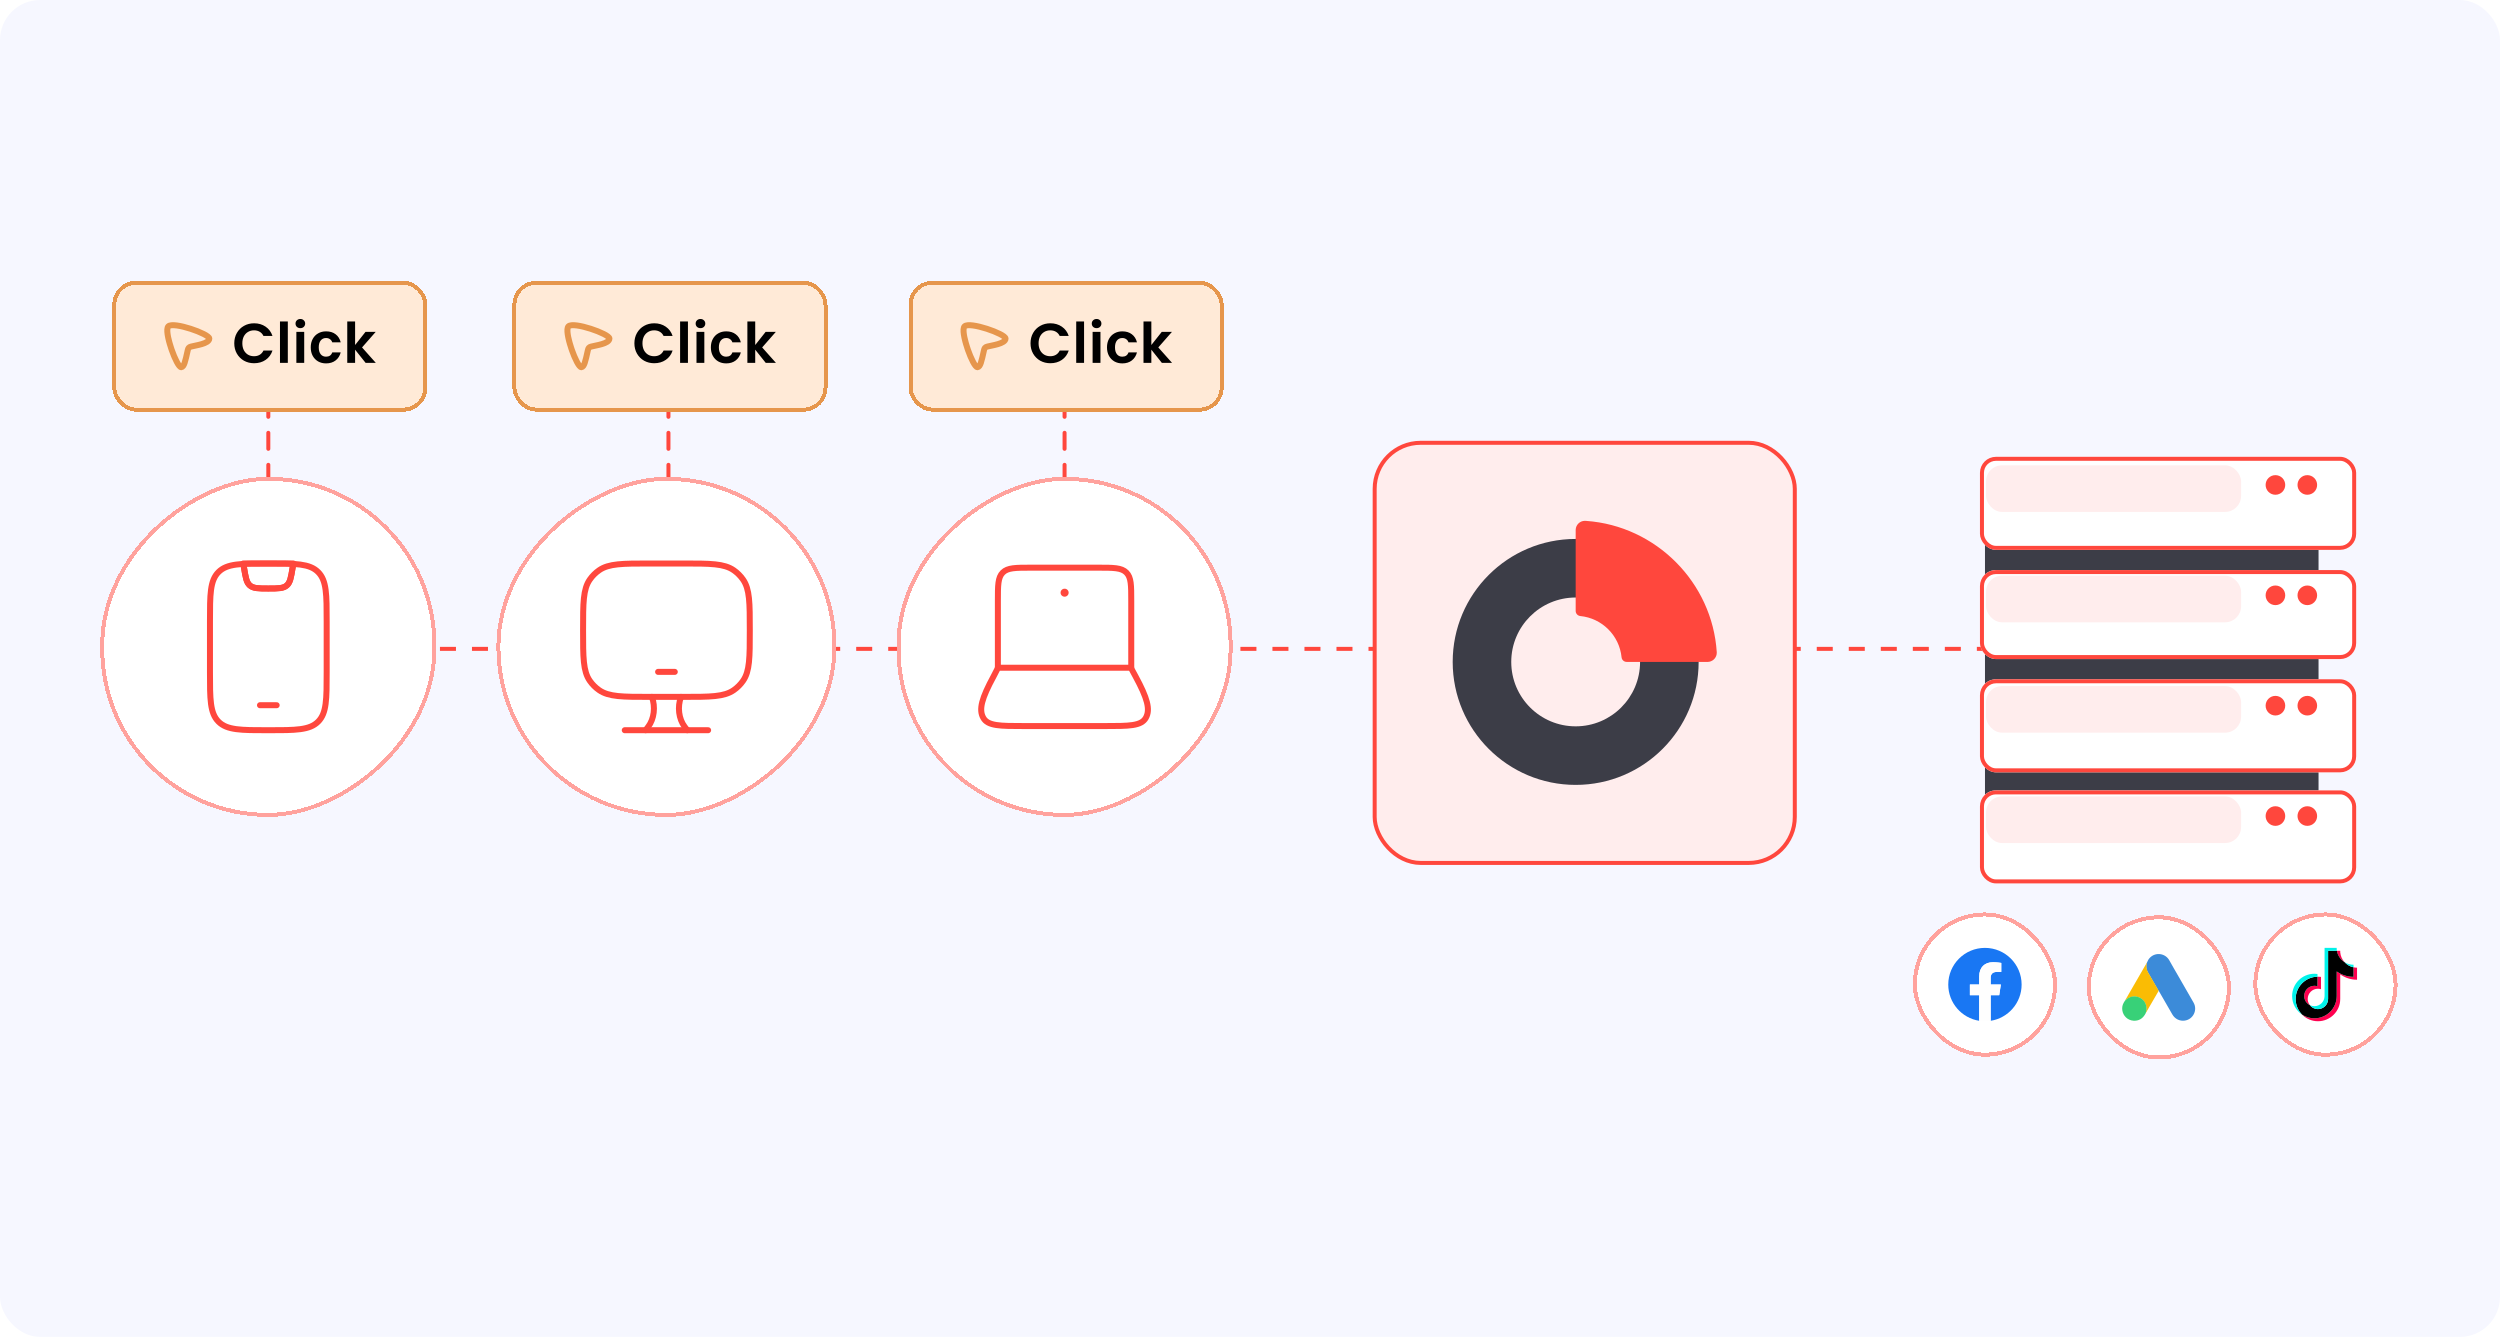 <svg width="748" height="400" viewBox="0 0 748 400" fill="none" xmlns="http://www.w3.org/2000/svg">
<rect x="0.5" y="0.5" width="747" height="399" rx="11.5" fill="#F6F7FF"/>
<rect x="0.5" y="0.5" width="747" height="399" rx="11.5" stroke="#F6F7FF"/>
<path d="M80.281 110.338L80.281 190.548" stroke="#FF473D" stroke-width="1.197" stroke-linecap="round" stroke-dasharray="4.79 4.79"/>
<path d="M200 110.338L200 190.548" stroke="#FF473D" stroke-width="1.197" stroke-linecap="round" stroke-dasharray="4.79 4.79"/>
<path d="M318.518 110.338L318.518 190.548" stroke="#FF473D" stroke-width="1.197" stroke-linecap="round" stroke-dasharray="4.79 4.79"/>
<path d="M596.263 194.14H63.522" stroke="#FF473D" stroke-width="1.197" stroke-dasharray="4.79 4.79"/>
<g filter="url(#filter0_d_8524_49720)">
<rect x="30" y="244.421" width="101.76" height="100.563" rx="50.281" transform="rotate(-90 30 244.421)" fill="white" shape-rendering="crispEdges"/>
<rect x="30.599" y="243.823" width="100.563" height="99.365" rx="49.683" transform="rotate(-90 30.599 243.823)" stroke="#FF473D" stroke-opacity="0.5" stroke-width="1.197" shape-rendering="crispEdges"/>
<path d="M73.021 169.932L72.799 168.6H87.763L87.541 169.932C87.06 172.818 86.82 174.262 85.83 175.14C84.797 176.056 83.334 176.082 80.281 176.082C77.229 176.082 75.765 176.056 74.732 175.14C73.742 174.262 73.502 172.818 73.021 169.932Z" fill="white" stroke="#FF473D" stroke-width="1.796" stroke-linejoin="round"/>
<path d="M62.822 186.059C62.822 177.829 62.822 173.714 65.379 171.157C67.936 168.6 72.051 168.6 80.281 168.6C88.511 168.6 92.626 168.6 95.183 171.157C97.74 173.714 97.74 177.829 97.74 186.059V201.024C97.74 209.254 97.74 213.369 95.183 215.926C92.626 218.482 88.511 218.482 80.281 218.482C72.051 218.482 67.936 218.482 65.379 215.926C62.822 213.369 62.822 209.254 62.822 201.024V186.059Z" stroke="#FF473D" stroke-width="1.796" stroke-linecap="round"/>
<path d="M77.787 211H82.775" stroke="#FF473D" stroke-width="1.796" stroke-linecap="round" stroke-linejoin="round"/>
<path d="M72.799 168.6L73.021 169.932C73.502 172.818 73.742 174.262 74.732 175.14C75.765 176.056 77.229 176.082 80.281 176.082C83.334 176.082 84.797 176.056 85.83 175.14C86.82 174.262 87.06 172.818 87.541 169.932L87.763 168.6" stroke="#FF473D" stroke-width="1.796" stroke-linejoin="round"/>
</g>
<g filter="url(#filter1_d_8524_49720)">
<rect x="148.52" y="244.421" width="101.76" height="101.76" rx="50.88" transform="rotate(-90 148.52 244.421)" fill="white" shape-rendering="crispEdges"/>
<rect x="149.118" y="243.823" width="100.563" height="100.563" rx="50.281" transform="rotate(-90 149.118 243.823)" stroke="#FF473D" stroke-opacity="0.5" stroke-width="1.197" shape-rendering="crispEdges"/>
<path d="M205.633 218.483L204.846 217.438C203.268 215.344 202.746 212.266 203.439 209.516H195.356C196.049 212.266 195.527 215.344 193.949 217.438L193.162 218.483H205.633Z" fill="white"/>
<path d="M204.386 168.601H194.41C186.231 168.601 182.142 168.601 179.243 170.63C178.171 171.381 177.238 172.314 176.487 173.387C174.457 176.285 174.457 180.375 174.457 188.553C174.457 196.732 174.457 200.822 176.487 203.72C177.238 204.793 178.171 205.726 179.243 206.477C182.142 208.506 186.231 208.506 194.41 208.506H204.386C212.565 208.506 216.654 208.506 219.553 206.477C220.626 205.726 221.559 204.793 222.309 203.72C224.339 200.822 224.339 196.732 224.339 188.553C224.339 180.375 224.339 176.285 222.309 173.387C221.559 172.314 220.626 171.381 219.553 170.63C216.654 168.601 212.565 168.601 204.386 168.601Z" stroke="#FF473D" stroke-width="1.796" stroke-linecap="round"/>
<path d="M196.904 201.024H201.893" stroke="#FF473D" stroke-width="1.796" stroke-linecap="round" stroke-linejoin="round"/>
<path d="M205.633 218.483L204.846 217.438C203.072 215.083 202.632 211.485 203.754 208.506M193.162 218.483L193.949 217.438C195.723 215.083 196.163 211.485 195.041 208.506" stroke="#FF473D" stroke-width="1.796" stroke-linecap="round"/>
<path d="M186.928 218.482H211.869" stroke="#FF473D" stroke-width="1.796" stroke-linecap="round"/>
</g>
<g filter="url(#filter2_d_8524_49720)">
<rect x="268.238" y="244.421" width="101.76" height="100.563" rx="50.281" transform="rotate(-90 268.238 244.421)" fill="white" shape-rendering="crispEdges"/>
<rect x="268.837" y="243.823" width="100.563" height="99.365" rx="49.683" transform="rotate(-90 268.837 243.823)" stroke="#FF473D" stroke-opacity="0.5" stroke-width="1.197" shape-rendering="crispEdges"/>
<path d="M297.311 202.31L298.613 199.777H338.35L339.723 202.31C343.322 208.948 344.218 212.267 342.85 214.752C341.482 217.236 337.856 217.236 330.602 217.236L306.432 217.236C299.179 217.236 295.552 217.236 294.184 214.752C292.817 212.267 293.713 208.948 297.311 202.31Z" fill="white"/>
<path d="M338.47 199.777V179.825C338.47 175.122 338.47 172.77 337.009 171.309C335.548 169.848 333.197 169.848 328.494 169.848H308.541C303.838 169.848 301.486 169.848 300.025 171.309C298.564 172.77 298.564 175.122 298.564 179.825V199.777" stroke="#FF473D" stroke-width="1.796" stroke-linecap="round" stroke-linejoin="round"/>
<path d="M318.518 177.331H318.54" stroke="#FF473D" stroke-width="2.394" stroke-linecap="round" stroke-linejoin="round"/>
<path d="M297.311 202.31L298.613 199.777H338.35L339.723 202.31C343.322 208.948 344.218 212.267 342.85 214.752C341.482 217.236 337.856 217.236 330.602 217.236L306.432 217.236C299.179 217.236 295.552 217.236 294.184 214.752C292.817 212.267 293.713 208.948 297.311 202.31Z" stroke="#FF473D" stroke-width="1.796" stroke-linecap="round" stroke-linejoin="round"/>
</g>
<rect x="411.3" y="132.485" width="125.703" height="125.703" rx="13.768" fill="#FFEDED"/>
<rect x="411.3" y="132.485" width="125.703" height="125.703" rx="13.768" stroke="#FF473D" stroke-width="1.197"/>
<path fill-rule="evenodd" clip-rule="evenodd" d="M471.439 161.253C491.76 161.253 508.233 177.727 508.233 198.047C508.233 218.369 491.76 234.842 471.439 234.842C451.118 234.842 434.645 218.369 434.645 198.047C434.645 177.727 451.118 161.253 471.439 161.253ZM471.439 178.775C482.083 178.775 490.711 187.404 490.711 198.047C490.711 208.692 482.083 217.32 471.439 217.32C460.795 217.32 452.166 208.692 452.166 198.047C452.166 187.404 460.795 178.775 471.439 178.775Z" fill="#3C3D47"/>
<path fill-rule="evenodd" clip-rule="evenodd" d="M472.798 184.314C472.048 184.224 471.463 183.595 471.442 182.826V182.823V159.227C471.442 158.988 471.44 158.748 471.443 158.509C471.487 157.024 472.705 155.832 474.2 155.832C474.282 155.832 474.362 155.836 474.441 155.842C474.494 155.846 474.541 155.85 474.592 155.853C495.472 157.332 512.324 174.272 513.652 195.119C513.655 195.175 513.657 195.231 513.657 195.287C513.657 196.625 512.704 197.74 511.441 197.992C511.301 198.019 511.136 198.042 510.993 198.045L486.745 198.046H486.722H486.705C485.901 198.046 485.242 197.432 485.17 196.647C484.513 190.13 479.321 184.951 472.797 184.315L472.798 184.314Z" fill="#FF473D"/>
<g filter="url(#filter3_d_8524_49720)">
<rect x="33.592" y="84" width="94.281" height="39.155" rx="7.183" fill="#FFEAD7" shape-rendering="crispEdges"/>
<rect x="34.19" y="84.599" width="93.084" height="37.958" rx="6.584" stroke="#E6964C" stroke-width="1.197" shape-rendering="crispEdges"/>
<path d="M56.165 104.82C56.327 104.082 56.516 103.88 57.22 103.682C58.39 103.354 62.613 102.87 62.623 101.296C62.632 99.908 51.793 96.106 50.352 97.658C48.946 99.173 52.879 109.922 54.22 109.863M56.165 104.82C55.43 108.163 55.061 109.825 54.22 109.863M56.165 104.82C56.312 104.151 56.481 103.922 57.036 103.738M54.22 109.863C52.953 109.919 49.373 100.328 50.166 97.991" stroke="#E6964C" stroke-width="1.796" stroke-linecap="round"/>
<path d="M70.094 102.711C70.094 101.56 70.351 100.532 70.865 99.627C71.391 98.711 72.1 98.001 72.994 97.499C73.899 96.984 74.91 96.728 76.028 96.728C77.335 96.728 78.48 97.063 79.463 97.733C80.447 98.404 81.134 99.331 81.525 100.515H78.827C78.558 99.957 78.178 99.538 77.687 99.258C77.206 98.979 76.648 98.839 76.011 98.839C75.329 98.839 74.72 99.001 74.184 99.325C73.659 99.638 73.245 100.085 72.944 100.666C72.653 101.247 72.508 101.929 72.508 102.711C72.508 103.482 72.653 104.164 72.944 104.756C73.245 105.337 73.659 105.789 74.184 106.113C74.72 106.426 75.329 106.583 76.011 106.583C76.648 106.583 77.206 106.443 77.687 106.164C78.178 105.873 78.558 105.449 78.827 104.89H81.525C81.134 106.085 80.447 107.018 79.463 107.689C78.491 108.348 77.346 108.678 76.028 108.678C74.91 108.678 73.899 108.426 72.994 107.923C72.1 107.41 71.391 106.7 70.865 105.795C70.351 104.89 70.094 103.862 70.094 102.711ZM86.115 96.174V108.577H83.769V96.174H86.115ZM89.863 98.186C89.449 98.186 89.103 98.057 88.824 97.8C88.555 97.532 88.421 97.202 88.421 96.811C88.421 96.42 88.555 96.096 88.824 95.839C89.103 95.571 89.449 95.437 89.863 95.437C90.276 95.437 90.617 95.571 90.885 95.839C91.165 96.096 91.304 96.42 91.304 96.811C91.304 97.202 91.165 97.532 90.885 97.8C90.617 98.057 90.276 98.186 89.863 98.186ZM91.019 99.292V108.577H88.673V99.292H91.019ZM92.974 103.935C92.974 102.974 93.169 102.136 93.56 101.42C93.951 100.694 94.493 100.135 95.186 99.744C95.879 99.342 96.672 99.141 97.566 99.141C98.717 99.141 99.667 99.431 100.415 100.013C101.175 100.582 101.684 101.387 101.94 102.426H99.41C99.276 102.024 99.046 101.711 98.722 101.487C98.41 101.253 98.019 101.136 97.549 101.136C96.879 101.136 96.348 101.381 95.957 101.873C95.566 102.353 95.37 103.041 95.37 103.935C95.37 104.817 95.566 105.504 95.957 105.996C96.348 106.477 96.879 106.717 97.549 106.717C98.499 106.717 99.119 106.292 99.41 105.443H101.94C101.684 106.449 101.175 107.247 100.415 107.84C99.656 108.432 98.706 108.728 97.566 108.728C96.672 108.728 95.879 108.532 95.186 108.141C94.493 107.739 93.951 107.18 93.56 106.465C93.169 105.739 92.974 104.895 92.974 103.935ZM109.396 108.577L106.245 104.622V108.577H103.899V96.174H106.245V103.231L109.363 99.292H112.413L108.324 103.951L112.447 108.577H109.396Z" fill="black"/>
</g>
<g filter="url(#filter4_d_8524_49720)">
<rect x="153.309" y="84" width="94.281" height="39.155" rx="7.183" fill="#FFEAD7" shape-rendering="crispEdges"/>
<rect x="153.907" y="84.599" width="93.084" height="37.958" rx="6.584" stroke="#E6964C" stroke-width="1.197" shape-rendering="crispEdges"/>
<path d="M175.882 104.82C176.044 104.082 176.233 103.88 176.936 103.682C178.107 103.354 182.33 102.87 182.34 101.296C182.349 99.908 171.51 96.106 170.069 97.658C168.662 99.173 172.596 109.922 173.937 109.863M175.882 104.82C175.147 108.163 174.778 109.825 173.937 109.863M175.882 104.82C176.029 104.151 176.198 103.922 176.753 103.738M173.937 109.863C172.67 109.919 169.09 100.328 169.883 97.991" stroke="#E6964C" stroke-width="1.796" stroke-linecap="round"/>
<path d="M189.811 102.711C189.811 101.56 190.068 100.532 190.582 99.627C191.107 98.711 191.817 98.001 192.711 97.499C193.616 96.984 194.627 96.728 195.744 96.728C197.052 96.728 198.197 97.063 199.18 97.733C200.164 98.404 200.851 99.331 201.242 100.515H198.543C198.275 99.957 197.895 99.538 197.404 99.258C196.923 98.979 196.365 98.839 195.728 98.839C195.046 98.839 194.437 99.001 193.901 99.325C193.376 99.638 192.962 100.085 192.66 100.666C192.37 101.247 192.225 101.929 192.225 102.711C192.225 103.482 192.37 104.164 192.66 104.756C192.962 105.337 193.376 105.789 193.901 106.113C194.437 106.426 195.046 106.583 195.728 106.583C196.365 106.583 196.923 106.443 197.404 106.164C197.895 105.873 198.275 105.449 198.543 104.89H201.242C200.851 106.085 200.164 107.018 199.18 107.689C198.208 108.348 197.063 108.678 195.744 108.678C194.627 108.678 193.616 108.426 192.711 107.923C191.817 107.41 191.107 106.7 190.582 105.795C190.068 104.89 189.811 103.862 189.811 102.711ZM205.832 96.174V108.577H203.485V96.174H205.832ZM209.58 98.186C209.166 98.186 208.82 98.057 208.54 97.8C208.272 97.532 208.138 97.202 208.138 96.811C208.138 96.42 208.272 96.096 208.54 95.839C208.82 95.571 209.166 95.437 209.58 95.437C209.993 95.437 210.334 95.571 210.602 95.839C210.881 96.096 211.021 96.42 211.021 96.811C211.021 97.202 210.881 97.532 210.602 97.8C210.334 98.057 209.993 98.186 209.58 98.186ZM210.736 99.292V108.577H208.39V99.292H210.736ZM212.69 103.935C212.69 102.974 212.886 102.136 213.277 101.42C213.668 100.694 214.21 100.135 214.903 99.744C215.596 99.342 216.389 99.141 217.283 99.141C218.434 99.141 219.383 99.431 220.132 100.013C220.892 100.582 221.4 101.387 221.657 102.426H219.126C218.992 102.024 218.763 101.711 218.439 101.487C218.126 101.253 217.735 101.136 217.266 101.136C216.596 101.136 216.065 101.381 215.674 101.873C215.283 102.353 215.087 103.041 215.087 103.935C215.087 104.817 215.283 105.504 215.674 105.996C216.065 106.477 216.596 106.717 217.266 106.717C218.216 106.717 218.836 106.292 219.126 105.443H221.657C221.4 106.449 220.892 107.247 220.132 107.84C219.372 108.432 218.423 108.728 217.283 108.728C216.389 108.728 215.596 108.532 214.903 108.141C214.21 107.739 213.668 107.18 213.277 106.465C212.886 105.739 212.69 104.895 212.69 103.935ZM229.113 108.577L225.962 104.622V108.577H223.616V96.174H225.962V103.231L229.08 99.292H232.13L228.04 103.951L232.164 108.577H229.113Z" fill="black"/>
</g>
<g filter="url(#filter5_d_8524_49720)">
<rect x="271.828" y="84" width="94.281" height="39.155" rx="7.183" fill="#FFEAD7" shape-rendering="crispEdges"/>
<rect x="272.427" y="84.599" width="93.084" height="37.958" rx="6.584" stroke="#E6964C" stroke-width="1.197" shape-rendering="crispEdges"/>
<path d="M294.401 104.82C294.564 104.082 294.752 103.88 295.456 103.682C296.626 103.354 300.849 102.87 300.859 101.296C300.868 99.908 290.029 96.106 288.588 97.658C287.182 99.173 291.116 109.922 292.456 109.863M294.401 104.82C293.666 108.163 293.297 109.825 292.456 109.863M294.401 104.82C294.549 104.151 294.717 103.922 295.273 103.738M292.456 109.863C291.19 109.919 287.609 100.328 288.403 97.991" stroke="#E6964C" stroke-width="1.796" stroke-linecap="round"/>
<path d="M308.331 102.711C308.331 101.56 308.588 100.532 309.102 99.627C309.627 98.711 310.336 98.001 311.23 97.499C312.135 96.984 313.147 96.728 314.264 96.728C315.571 96.728 316.717 97.063 317.7 97.733C318.683 98.404 319.37 99.331 319.761 100.515H317.063C316.795 99.957 316.415 99.538 315.923 99.258C315.443 98.979 314.884 98.839 314.247 98.839C313.566 98.839 312.957 99.001 312.42 99.325C311.895 99.638 311.482 100.085 311.18 100.666C310.89 101.247 310.744 101.929 310.744 102.711C310.744 103.482 310.89 104.164 311.18 104.756C311.482 105.337 311.895 105.789 312.42 106.113C312.957 106.426 313.566 106.583 314.247 106.583C314.884 106.583 315.443 106.443 315.923 106.164C316.415 105.873 316.795 105.449 317.063 104.89H319.761C319.37 106.085 318.683 107.018 317.7 107.689C316.728 108.348 315.582 108.678 314.264 108.678C313.147 108.678 312.135 108.426 311.23 107.923C310.336 107.41 309.627 106.7 309.102 105.795C308.588 104.89 308.331 103.862 308.331 102.711ZM324.351 96.174V108.577H322.005V96.174H324.351ZM328.099 98.186C327.686 98.186 327.339 98.057 327.06 97.8C326.792 97.532 326.658 97.202 326.658 96.811C326.658 96.42 326.792 96.096 327.06 95.839C327.339 95.571 327.686 95.437 328.099 95.437C328.513 95.437 328.853 95.571 329.122 95.839C329.401 96.096 329.541 96.42 329.541 96.811C329.541 97.202 329.401 97.532 329.122 97.8C328.853 98.057 328.513 98.186 328.099 98.186ZM329.256 99.292V108.577H326.909V99.292H329.256ZM331.21 103.935C331.21 102.974 331.406 102.136 331.797 101.42C332.188 100.694 332.73 100.135 333.422 99.744C334.115 99.342 334.908 99.141 335.802 99.141C336.953 99.141 337.903 99.431 338.652 100.013C339.411 100.582 339.92 101.387 340.177 102.426H337.646C337.512 102.024 337.283 101.711 336.959 101.487C336.646 101.253 336.255 101.136 335.786 101.136C335.115 101.136 334.584 101.381 334.193 101.873C333.802 102.353 333.607 103.041 333.607 103.935C333.607 104.817 333.802 105.504 334.193 105.996C334.584 106.477 335.115 106.717 335.786 106.717C336.735 106.717 337.355 106.292 337.646 105.443H340.177C339.92 106.449 339.411 107.247 338.652 107.84C337.892 108.432 336.942 108.728 335.802 108.728C334.908 108.728 334.115 108.532 333.422 108.141C332.73 107.739 332.188 107.18 331.797 106.465C331.406 105.739 331.21 104.895 331.21 103.935ZM347.633 108.577L344.482 104.622V108.577H342.135V96.174H344.482V103.231L347.599 99.292H350.65L346.56 103.951L350.683 108.577H347.633Z" fill="black"/>
</g>
<g filter="url(#filter6_d_8524_49720)">
<rect x="572.32" y="273.008" width="43.145" height="43.145" rx="21.573" fill="white" shape-rendering="crispEdges"/>
<rect x="572.919" y="273.607" width="41.948" height="41.948" rx="20.974" stroke="#FF473D" stroke-opacity="0.5" stroke-width="1.197" shape-rendering="crispEdges"/>
<path d="M604.868 294.582C604.868 288.521 599.954 283.607 593.894 283.607C587.834 283.607 582.92 288.521 582.92 294.582C582.92 300.059 586.932 304.599 592.179 305.423V297.754H589.392V294.582H592.179V292.163C592.179 289.413 593.818 287.893 596.325 287.893C597.525 287.893 598.781 288.108 598.781 288.108V290.808H597.397C596.035 290.808 595.609 291.654 595.609 292.523V294.582H598.652L598.166 297.754H595.609V305.423C600.856 304.6 604.868 300.06 604.868 294.582Z" fill="#1977F3"/>
<path d="M598.166 297.754L598.652 294.581H595.609V292.522C595.609 291.655 596.033 290.808 597.397 290.808H598.782V288.107C598.782 288.107 597.526 287.893 596.325 287.893C593.819 287.893 592.18 289.411 592.18 292.163V294.581H589.393V297.754H592.18V305.422C592.738 305.51 593.311 305.555 593.894 305.555C594.478 305.555 595.05 305.509 595.609 305.422V297.754H598.166Z" fill="#FEFEFE"/>
</g>
<g filter="url(#filter7_d_8524_49720)">
<rect x="624.355" y="273.854" width="43.145" height="43.145" rx="21.573" fill="white" shape-rendering="crispEdges"/>
<rect x="624.954" y="274.453" width="41.948" height="41.948" rx="20.974" stroke="#FF473D" stroke-opacity="0.5" stroke-width="1.197" shape-rendering="crispEdges"/>
<path d="M642.386 287.963C642.597 287.409 642.888 286.898 643.318 286.485C645.042 284.805 647.892 285.227 649.061 287.338C649.941 288.939 650.873 290.504 651.779 292.087C653.292 294.717 654.822 297.346 656.317 299.985C657.575 302.192 656.211 304.98 653.714 305.358C652.183 305.587 650.75 304.883 649.958 303.512C648.63 301.199 647.294 298.886 645.966 296.581C645.939 296.529 645.904 296.485 645.869 296.441C645.728 296.326 645.667 296.159 645.579 296.01C644.989 294.972 644.383 293.943 643.793 292.914C643.415 292.246 643.019 291.586 642.641 290.918C642.298 290.32 642.14 289.669 642.158 288.983C642.184 288.631 642.228 288.279 642.386 287.963Z" fill="#3C8BD9"/>
<path d="M642.386 287.962C642.307 288.279 642.236 288.596 642.219 288.93C642.193 289.669 642.377 290.355 642.747 290.997C643.714 292.659 644.681 294.33 645.64 296.001C645.728 296.15 645.798 296.3 645.886 296.44C645.359 297.355 644.831 298.261 644.294 299.176C643.556 300.451 642.817 301.735 642.069 303.01C642.034 303.01 642.025 302.992 642.017 302.966C642.008 302.896 642.034 302.834 642.052 302.764C642.412 301.445 642.113 300.275 641.208 299.272C640.653 298.665 639.95 298.322 639.141 298.208C638.085 298.059 637.153 298.331 636.318 298.991C636.168 299.105 636.071 299.272 635.896 299.36C635.86 299.36 635.843 299.343 635.834 299.316C636.256 298.586 636.669 297.856 637.092 297.126C638.833 294.101 640.574 291.076 642.324 288.059C642.342 288.024 642.368 287.998 642.386 287.962Z" fill="#FABC04"/>
<path d="M635.87 299.343C636.037 299.193 636.195 299.035 636.371 298.894C638.508 297.206 641.718 298.428 642.184 301.102C642.298 301.744 642.237 302.36 642.043 302.975C642.035 303.028 642.026 303.072 642.008 303.125C641.929 303.265 641.859 303.415 641.771 303.556C640.988 304.848 639.836 305.49 638.323 305.394C636.591 305.271 635.228 303.969 634.99 302.245C634.876 301.41 635.043 300.627 635.474 299.906C635.562 299.748 635.667 299.607 635.764 299.448C635.808 299.413 635.79 299.343 635.87 299.343Z" fill="#38D178"/>
</g>
<g filter="url(#filter8_d_8524_49720)">
<rect x="674.206" y="273.008" width="43.145" height="43.145" rx="21.573" fill="white" shape-rendering="crispEdges"/>
<rect x="674.805" y="273.607" width="41.948" height="41.948" rx="20.974" stroke="#FF473D" stroke-opacity="0.5" stroke-width="1.197" shape-rendering="crispEdges"/>
<path d="M700.197 291.53C701.614 292.542 703.35 293.138 705.225 293.138V289.532C704.87 289.532 704.516 289.495 704.169 289.421V292.26C702.294 292.26 700.558 291.664 699.141 290.652V298.011C699.141 301.693 696.155 304.677 692.472 304.677C691.097 304.677 689.82 304.262 688.759 303.55C689.97 304.787 691.659 305.555 693.527 305.555C697.211 305.555 700.197 302.571 700.197 298.889V291.53H700.197ZM701.499 287.891C700.775 287.101 700.3 286.079 700.197 284.949V284.485H699.196C699.448 285.921 700.307 287.148 701.499 287.891ZM691.088 300.725C690.684 300.194 690.465 299.546 690.466 298.879C690.466 297.195 691.832 295.829 693.517 295.829C693.831 295.829 694.143 295.877 694.442 295.972V292.285C694.093 292.238 693.74 292.217 693.387 292.225V295.094C693.087 294.999 692.775 294.951 692.461 294.952C690.776 294.952 689.41 296.317 689.41 298.001C689.41 299.191 690.093 300.222 691.088 300.725Z" fill="#FF004F"/>
<path d="M699.141 290.652C700.559 291.664 702.295 292.26 704.17 292.26V289.421C703.123 289.198 702.197 288.652 701.5 287.891C700.308 287.148 699.448 285.921 699.197 284.485H696.568V298.889C696.562 300.568 695.199 301.928 693.517 301.928C692.526 301.928 691.646 301.456 691.089 300.725C690.093 300.222 689.41 299.191 689.41 298.001C689.41 296.317 690.776 294.952 692.461 294.952C692.784 294.952 693.095 295.002 693.387 295.094V292.225C689.769 292.299 686.858 295.255 686.858 298.889C686.858 300.703 687.583 302.348 688.759 303.55C689.82 304.262 691.098 304.677 692.472 304.677C696.155 304.677 699.141 301.693 699.141 298.011V290.652H699.141Z" fill="black"/>
<path d="M704.17 289.422V288.654C703.226 288.656 702.301 288.391 701.5 287.892C702.209 288.667 703.142 289.202 704.17 289.422ZM699.197 284.485C699.173 284.348 699.154 284.21 699.141 284.071V283.607H695.512V298.012C695.506 299.691 694.143 301.05 692.461 301.05C691.968 301.05 691.502 300.933 691.089 300.725C691.646 301.456 692.527 301.928 693.517 301.928C695.199 301.928 696.562 300.569 696.568 298.889V284.485H699.197ZM693.387 292.225V291.408C693.084 291.367 692.778 291.346 692.472 291.346C688.789 291.346 685.803 294.33 685.803 298.012C685.803 300.32 686.976 302.354 688.76 303.55C687.583 302.348 686.859 300.704 686.859 298.889C686.859 295.255 689.769 292.3 693.387 292.225Z" fill="#00F2EA"/>
</g>
<rect x="593.906" y="145.096" width="99.801" height="108.607" fill="#3C3D47"/>
<g filter="url(#filter9_d_8524_49720)">
<rect x="587.613" y="131.887" width="112.563" height="27.838" rx="4.789" fill="white"/>
<rect x="588.212" y="132.486" width="111.365" height="26.641" rx="4.19" stroke="#FF473D" stroke-width="1.197"/>
</g>
<g filter="url(#filter10_d_8524_49720)">
<rect x="587.613" y="165.777" width="112.563" height="26.628" rx="4.789" fill="white"/>
<rect x="588.212" y="166.375" width="111.365" height="25.43" rx="4.19" stroke="#FF473D" stroke-width="1.197"/>
</g>
<g filter="url(#filter11_d_8524_49720)">
<rect x="587.613" y="198.457" width="112.563" height="27.838" rx="4.789" fill="white"/>
<rect x="588.212" y="199.055" width="111.365" height="26.641" rx="4.19" stroke="#FF473D" stroke-width="1.197"/>
</g>
<g filter="url(#filter12_d_8524_49720)">
<rect x="587.613" y="231.688" width="112.563" height="27.838" rx="4.789" fill="white"/>
<rect x="588.212" y="232.287" width="111.365" height="26.641" rx="4.19" stroke="#FF473D" stroke-width="1.197"/>
</g>
<rect x="594.217" y="139.226" width="76.318" height="13.943" rx="4.789" fill="#FFEDED"/>
<circle cx="680.806" cy="145.096" r="2.935" fill="#FF473D"/>
<circle cx="690.349" cy="145.096" r="2.935" fill="#FF473D"/>
<rect x="594.217" y="172.248" width="76.318" height="13.943" rx="4.789" fill="#FFEDED"/>
<circle cx="680.806" cy="178.118" r="2.935" fill="#FF473D"/>
<circle cx="690.349" cy="178.118" r="2.935" fill="#FF473D"/>
<rect x="594.217" y="205.27" width="76.318" height="13.943" rx="4.789" fill="#FFEDED"/>
<circle cx="680.806" cy="211.14" r="2.935" fill="#FF473D"/>
<circle cx="690.349" cy="211.14" r="2.935" fill="#FF473D"/>
<rect x="594.217" y="238.292" width="76.318" height="13.943" rx="4.789" fill="#FFEDED"/>
<circle cx="680.806" cy="244.162" r="2.935" fill="#FF473D"/>
<circle cx="690.349" cy="244.162" r="2.935" fill="#FF473D"/>
<defs>
<filter id="filter0_d_8524_49720" x="22.817" y="135.479" width="114.929" height="116.126" filterUnits="userSpaceOnUse" color-interpolation-filters="sRGB">
<feFlood flood-opacity="0" result="BackgroundImageFix"/>
<feColorMatrix in="SourceAlpha" type="matrix" values="0 0 0 0 0 0 0 0 0 0 0 0 0 0 0 0 0 0 127 0" result="hardAlpha"/>
<feOffset/>
<feGaussianBlur stdDeviation="3.592"/>
<feComposite in2="hardAlpha" operator="out"/>
<feColorMatrix type="matrix" values="0 0 0 0 0.679 0 0 0 0 0.134 0 0 0 0 0.134 0 0 0 0.1 0"/>
<feBlend mode="normal" in2="BackgroundImageFix" result="effect1_dropShadow_8524_49720"/>
<feBlend mode="normal" in="SourceGraphic" in2="effect1_dropShadow_8524_49720" result="shape"/>
</filter>
<filter id="filter1_d_8524_49720" x="141.336" y="135.479" width="116.126" height="116.126" filterUnits="userSpaceOnUse" color-interpolation-filters="sRGB">
<feFlood flood-opacity="0" result="BackgroundImageFix"/>
<feColorMatrix in="SourceAlpha" type="matrix" values="0 0 0 0 0 0 0 0 0 0 0 0 0 0 0 0 0 0 127 0" result="hardAlpha"/>
<feOffset/>
<feGaussianBlur stdDeviation="3.592"/>
<feComposite in2="hardAlpha" operator="out"/>
<feColorMatrix type="matrix" values="0 0 0 0 0.679 0 0 0 0 0.134 0 0 0 0 0.134 0 0 0 0.1 0"/>
<feBlend mode="normal" in2="BackgroundImageFix" result="effect1_dropShadow_8524_49720"/>
<feBlend mode="normal" in="SourceGraphic" in2="effect1_dropShadow_8524_49720" result="shape"/>
</filter>
<filter id="filter2_d_8524_49720" x="261.055" y="135.479" width="114.929" height="116.126" filterUnits="userSpaceOnUse" color-interpolation-filters="sRGB">
<feFlood flood-opacity="0" result="BackgroundImageFix"/>
<feColorMatrix in="SourceAlpha" type="matrix" values="0 0 0 0 0 0 0 0 0 0 0 0 0 0 0 0 0 0 127 0" result="hardAlpha"/>
<feOffset/>
<feGaussianBlur stdDeviation="3.592"/>
<feComposite in2="hardAlpha" operator="out"/>
<feColorMatrix type="matrix" values="0 0 0 0 0.679 0 0 0 0 0.134 0 0 0 0 0.134 0 0 0 0.1 0"/>
<feBlend mode="normal" in2="BackgroundImageFix" result="effect1_dropShadow_8524_49720"/>
<feBlend mode="normal" in="SourceGraphic" in2="effect1_dropShadow_8524_49720" result="shape"/>
</filter>
<filter id="filter3_d_8524_49720" x="26.409" y="76.817" width="108.647" height="53.521" filterUnits="userSpaceOnUse" color-interpolation-filters="sRGB">
<feFlood flood-opacity="0" result="BackgroundImageFix"/>
<feColorMatrix in="SourceAlpha" type="matrix" values="0 0 0 0 0 0 0 0 0 0 0 0 0 0 0 0 0 0 127 0" result="hardAlpha"/>
<feOffset/>
<feGaussianBlur stdDeviation="3.592"/>
<feComposite in2="hardAlpha" operator="out"/>
<feColorMatrix type="matrix" values="0 0 0 0 0.41 0 0 0 0 0.055 0 0 0 0 0.055 0 0 0 0.1 0"/>
<feBlend mode="normal" in2="BackgroundImageFix" result="effect1_dropShadow_8524_49720"/>
<feBlend mode="normal" in="SourceGraphic" in2="effect1_dropShadow_8524_49720" result="shape"/>
</filter>
<filter id="filter4_d_8524_49720" x="146.126" y="76.817" width="108.647" height="53.521" filterUnits="userSpaceOnUse" color-interpolation-filters="sRGB">
<feFlood flood-opacity="0" result="BackgroundImageFix"/>
<feColorMatrix in="SourceAlpha" type="matrix" values="0 0 0 0 0 0 0 0 0 0 0 0 0 0 0 0 0 0 127 0" result="hardAlpha"/>
<feOffset/>
<feGaussianBlur stdDeviation="3.592"/>
<feComposite in2="hardAlpha" operator="out"/>
<feColorMatrix type="matrix" values="0 0 0 0 0.41 0 0 0 0 0.055 0 0 0 0 0.055 0 0 0 0.1 0"/>
<feBlend mode="normal" in2="BackgroundImageFix" result="effect1_dropShadow_8524_49720"/>
<feBlend mode="normal" in="SourceGraphic" in2="effect1_dropShadow_8524_49720" result="shape"/>
</filter>
<filter id="filter5_d_8524_49720" x="264.645" y="76.817" width="108.647" height="53.521" filterUnits="userSpaceOnUse" color-interpolation-filters="sRGB">
<feFlood flood-opacity="0" result="BackgroundImageFix"/>
<feColorMatrix in="SourceAlpha" type="matrix" values="0 0 0 0 0 0 0 0 0 0 0 0 0 0 0 0 0 0 127 0" result="hardAlpha"/>
<feOffset/>
<feGaussianBlur stdDeviation="3.592"/>
<feComposite in2="hardAlpha" operator="out"/>
<feColorMatrix type="matrix" values="0 0 0 0 0.41 0 0 0 0 0.055 0 0 0 0 0.055 0 0 0 0.1 0"/>
<feBlend mode="normal" in2="BackgroundImageFix" result="effect1_dropShadow_8524_49720"/>
<feBlend mode="normal" in="SourceGraphic" in2="effect1_dropShadow_8524_49720" result="shape"/>
</filter>
<filter id="filter6_d_8524_49720" x="565.137" y="265.825" width="57.513" height="57.512" filterUnits="userSpaceOnUse" color-interpolation-filters="sRGB">
<feFlood flood-opacity="0" result="BackgroundImageFix"/>
<feColorMatrix in="SourceAlpha" type="matrix" values="0 0 0 0 0 0 0 0 0 0 0 0 0 0 0 0 0 0 127 0" result="hardAlpha"/>
<feOffset/>
<feGaussianBlur stdDeviation="3.592"/>
<feComposite in2="hardAlpha" operator="out"/>
<feColorMatrix type="matrix" values="0 0 0 0 0.679 0 0 0 0 0.134 0 0 0 0 0.134 0 0 0 0.1 0"/>
<feBlend mode="normal" in2="BackgroundImageFix" result="effect1_dropShadow_8524_49720"/>
<feBlend mode="normal" in="SourceGraphic" in2="effect1_dropShadow_8524_49720" result="shape"/>
</filter>
<filter id="filter7_d_8524_49720" x="617.172" y="266.671" width="57.512" height="57.512" filterUnits="userSpaceOnUse" color-interpolation-filters="sRGB">
<feFlood flood-opacity="0" result="BackgroundImageFix"/>
<feColorMatrix in="SourceAlpha" type="matrix" values="0 0 0 0 0 0 0 0 0 0 0 0 0 0 0 0 0 0 127 0" result="hardAlpha"/>
<feOffset/>
<feGaussianBlur stdDeviation="3.592"/>
<feComposite in2="hardAlpha" operator="out"/>
<feColorMatrix type="matrix" values="0 0 0 0 0.679 0 0 0 0 0.134 0 0 0 0 0.134 0 0 0 0.1 0"/>
<feBlend mode="normal" in2="BackgroundImageFix" result="effect1_dropShadow_8524_49720"/>
<feBlend mode="normal" in="SourceGraphic" in2="effect1_dropShadow_8524_49720" result="shape"/>
</filter>
<filter id="filter8_d_8524_49720" x="667.023" y="265.825" width="57.512" height="57.512" filterUnits="userSpaceOnUse" color-interpolation-filters="sRGB">
<feFlood flood-opacity="0" result="BackgroundImageFix"/>
<feColorMatrix in="SourceAlpha" type="matrix" values="0 0 0 0 0 0 0 0 0 0 0 0 0 0 0 0 0 0 127 0" result="hardAlpha"/>
<feOffset/>
<feGaussianBlur stdDeviation="3.592"/>
<feComposite in2="hardAlpha" operator="out"/>
<feColorMatrix type="matrix" values="0 0 0 0 0.679 0 0 0 0 0.134 0 0 0 0 0.134 0 0 0 0.1 0"/>
<feBlend mode="normal" in2="BackgroundImageFix" result="effect1_dropShadow_8524_49720"/>
<feBlend mode="normal" in="SourceGraphic" in2="effect1_dropShadow_8524_49720" result="shape"/>
</filter>
<filter id="filter9_d_8524_49720" x="575.642" y="119.915" width="146.083" height="61.359" filterUnits="userSpaceOnUse" color-interpolation-filters="sRGB">
<feFlood flood-opacity="0" result="BackgroundImageFix"/>
<feColorMatrix in="SourceAlpha" type="matrix" values="0 0 0 0 0 0 0 0 0 0 0 0 0 0 0 0 0 0 127 0" result="hardAlpha"/>
<feOffset dx="4.789" dy="4.789"/>
<feGaussianBlur stdDeviation="8.38"/>
<feComposite in2="hardAlpha" operator="out"/>
<feColorMatrix type="matrix" values="0 0 0 0 0.13 0 0 0 0 0.126 0 0 0 0 0.126 0 0 0 0.1 0"/>
<feBlend mode="normal" in2="BackgroundImageFix" result="effect1_dropShadow_8524_49720"/>
<feBlend mode="normal" in="SourceGraphic" in2="effect1_dropShadow_8524_49720" result="shape"/>
</filter>
<filter id="filter10_d_8524_49720" x="575.642" y="153.805" width="146.083" height="60.149" filterUnits="userSpaceOnUse" color-interpolation-filters="sRGB">
<feFlood flood-opacity="0" result="BackgroundImageFix"/>
<feColorMatrix in="SourceAlpha" type="matrix" values="0 0 0 0 0 0 0 0 0 0 0 0 0 0 0 0 0 0 127 0" result="hardAlpha"/>
<feOffset dx="4.789" dy="4.789"/>
<feGaussianBlur stdDeviation="8.38"/>
<feComposite in2="hardAlpha" operator="out"/>
<feColorMatrix type="matrix" values="0 0 0 0 0.13 0 0 0 0 0.126 0 0 0 0 0.126 0 0 0 0.1 0"/>
<feBlend mode="normal" in2="BackgroundImageFix" result="effect1_dropShadow_8524_49720"/>
<feBlend mode="normal" in="SourceGraphic" in2="effect1_dropShadow_8524_49720" result="shape"/>
</filter>
<filter id="filter11_d_8524_49720" x="575.642" y="186.485" width="146.083" height="61.359" filterUnits="userSpaceOnUse" color-interpolation-filters="sRGB">
<feFlood flood-opacity="0" result="BackgroundImageFix"/>
<feColorMatrix in="SourceAlpha" type="matrix" values="0 0 0 0 0 0 0 0 0 0 0 0 0 0 0 0 0 0 127 0" result="hardAlpha"/>
<feOffset dx="4.789" dy="4.789"/>
<feGaussianBlur stdDeviation="8.38"/>
<feComposite in2="hardAlpha" operator="out"/>
<feColorMatrix type="matrix" values="0 0 0 0 0.13 0 0 0 0 0.126 0 0 0 0 0.126 0 0 0 0.1 0"/>
<feBlend mode="normal" in2="BackgroundImageFix" result="effect1_dropShadow_8524_49720"/>
<feBlend mode="normal" in="SourceGraphic" in2="effect1_dropShadow_8524_49720" result="shape"/>
</filter>
<filter id="filter12_d_8524_49720" x="575.642" y="219.716" width="146.083" height="61.359" filterUnits="userSpaceOnUse" color-interpolation-filters="sRGB">
<feFlood flood-opacity="0" result="BackgroundImageFix"/>
<feColorMatrix in="SourceAlpha" type="matrix" values="0 0 0 0 0 0 0 0 0 0 0 0 0 0 0 0 0 0 127 0" result="hardAlpha"/>
<feOffset dx="4.789" dy="4.789"/>
<feGaussianBlur stdDeviation="8.38"/>
<feComposite in2="hardAlpha" operator="out"/>
<feColorMatrix type="matrix" values="0 0 0 0 0.13 0 0 0 0 0.126 0 0 0 0 0.126 0 0 0 0.1 0"/>
<feBlend mode="normal" in2="BackgroundImageFix" result="effect1_dropShadow_8524_49720"/>
<feBlend mode="normal" in="SourceGraphic" in2="effect1_dropShadow_8524_49720" result="shape"/>
</filter>
</defs>
</svg>
